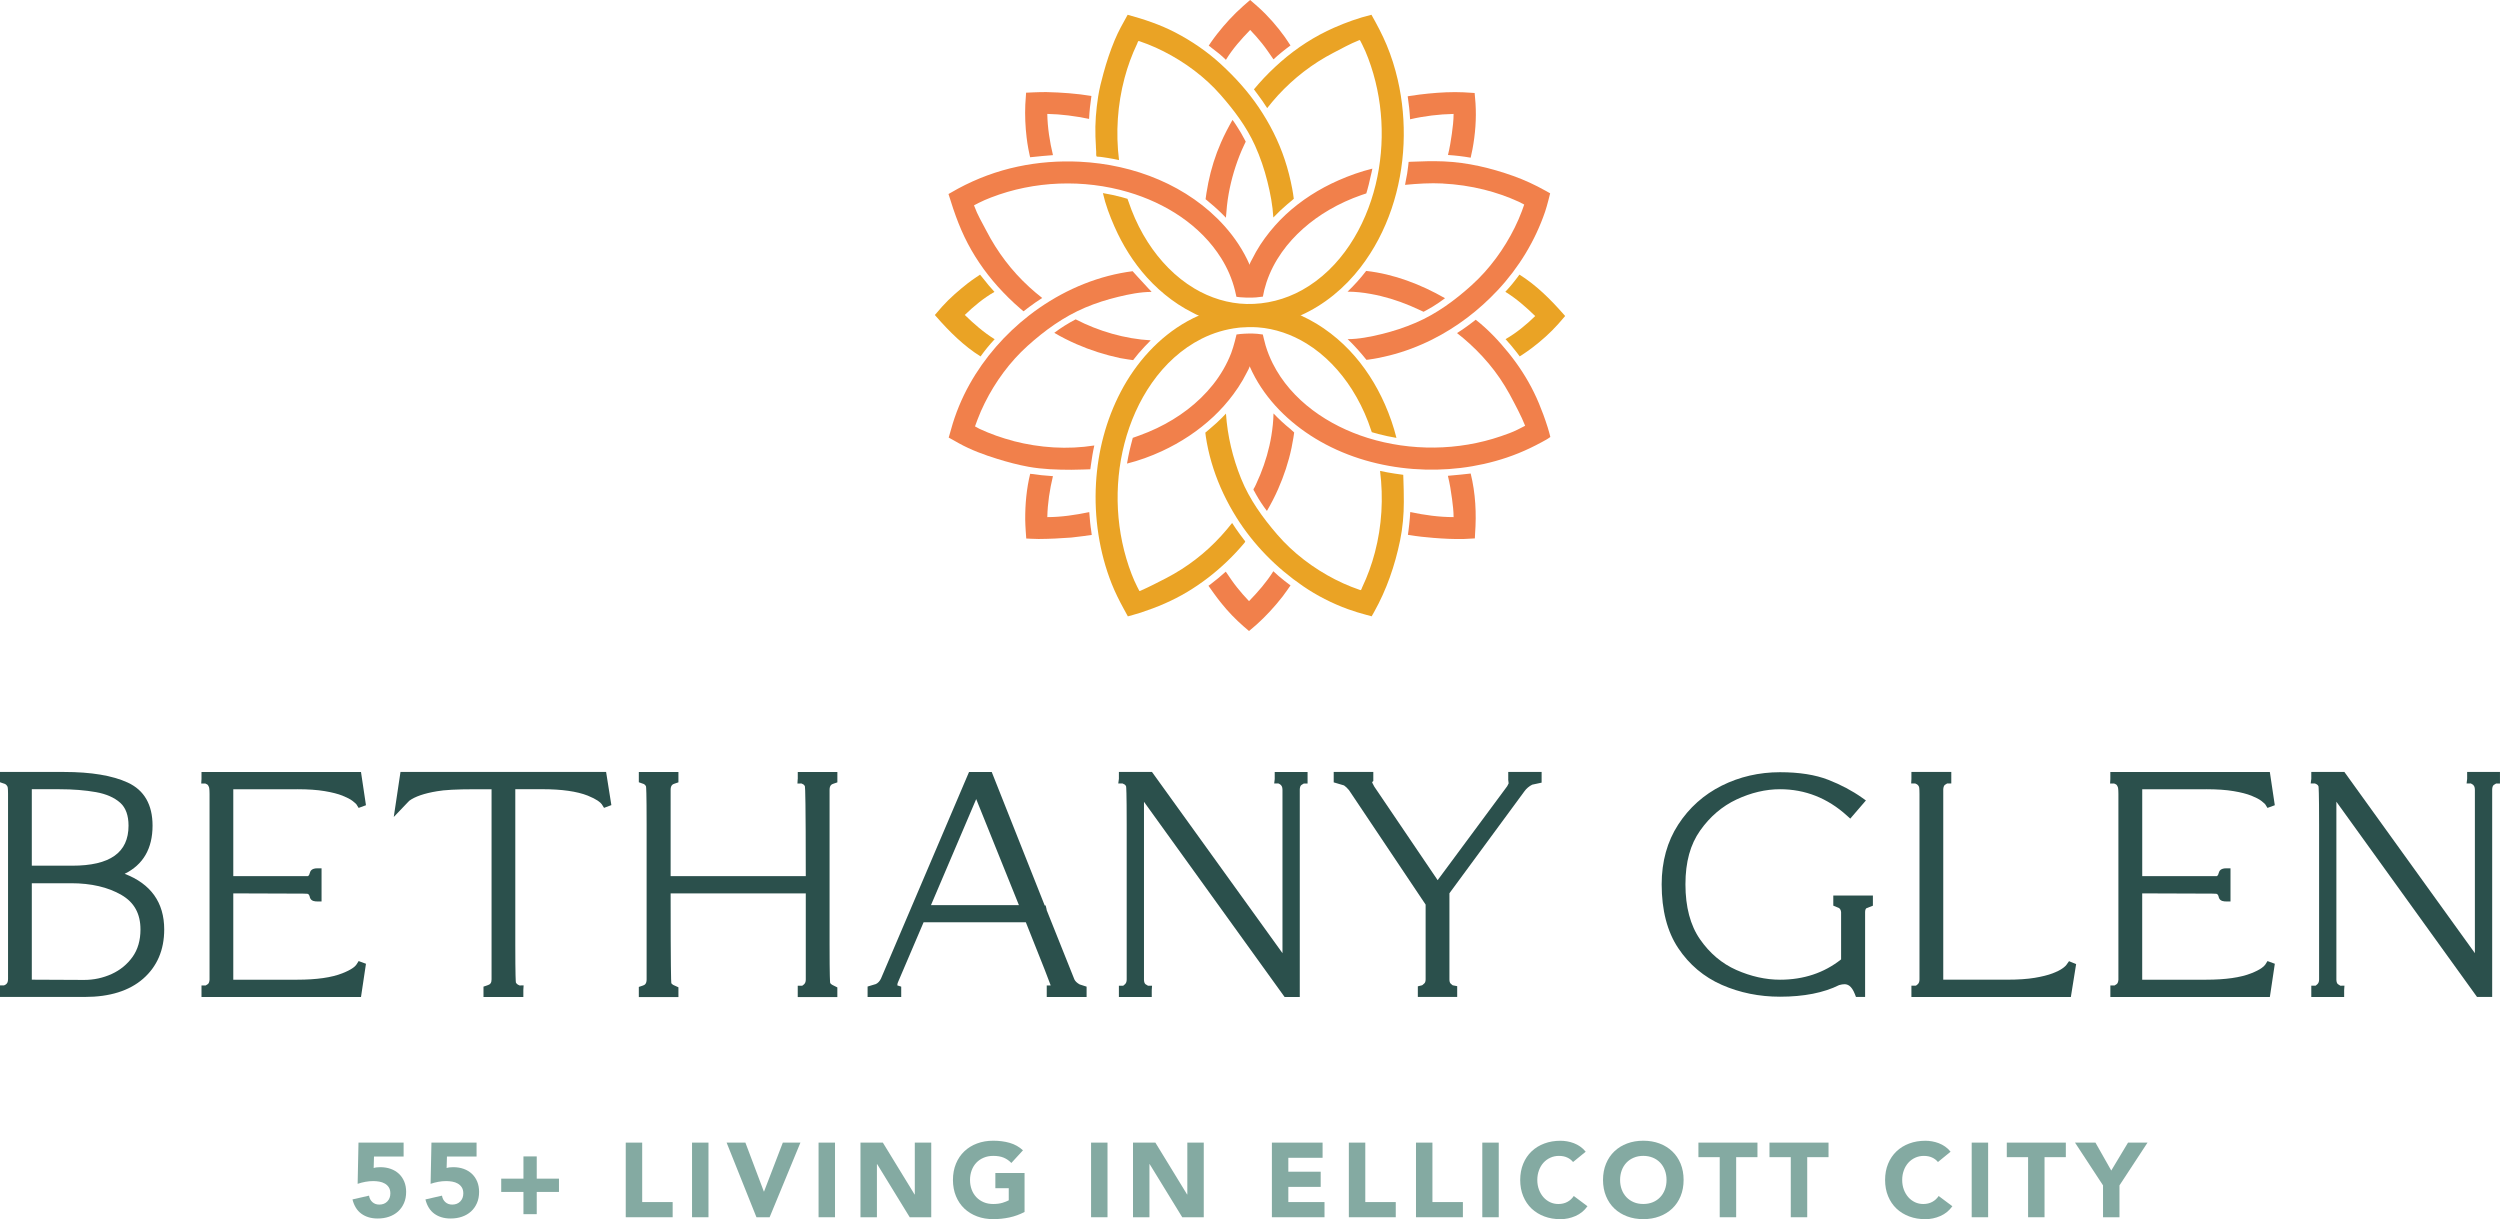 <?xml version="1.0" encoding="UTF-8"?> <svg xmlns="http://www.w3.org/2000/svg" id="Layer_1" version="1.1" viewBox="0 0 910.83 444.17"><defs><style> .st0 { fill: #84aaa2; } .st1 { fill: #2b504c; } .st2 { fill: #f1804b; } .st3 { fill: #eaa325; } </style></defs><g><path class="st0" d="M147.05,421.36h-10.79l-.12,4.19c.59-.21,1.4-.31,2.42-.31,1.38,0,2.65.21,3.8.62,1.15.41,2.14,1.01,2.98,1.79.83.78,1.48,1.73,1.94,2.84.46,1.11.69,2.36.69,3.74,0,1.54-.26,2.91-.79,4.11-.53,1.2-1.25,2.22-2.17,3.05s-2.02,1.47-3.28,1.9c-1.27.44-2.64.65-4.13.65-2.36,0-4.33-.58-5.92-1.73-1.59-1.15-2.68-2.89-3.26-5.22l6.03-1.38c.15.97.56,1.76,1.23,2.36.67.6,1.5.9,2.5.9,1.23,0,2.21-.39,2.94-1.15s1.1-1.74,1.1-2.92c0-.9-.19-1.63-.56-2.21-.37-.58-.86-1.04-1.46-1.38-.6-.35-1.27-.58-2.02-.71-.74-.13-1.49-.19-2.23-.19-.95,0-1.9.09-2.86.27-.96.18-1.89.42-2.79.73l.31-15.02h16.44v5.07Z"></path><path class="st0" d="M173.63,421.36h-10.79l-.12,4.19c.59-.21,1.4-.31,2.42-.31,1.38,0,2.65.21,3.8.62,1.15.41,2.14,1.01,2.98,1.79.83.78,1.48,1.73,1.94,2.84.46,1.11.69,2.36.69,3.74,0,1.54-.26,2.91-.79,4.11-.53,1.2-1.25,2.22-2.17,3.05s-2.02,1.47-3.28,1.9c-1.27.44-2.64.65-4.13.65-2.36,0-4.33-.58-5.92-1.73-1.59-1.15-2.68-2.89-3.26-5.22l6.03-1.38c.15.97.56,1.76,1.23,2.36.67.6,1.5.9,2.5.9,1.23,0,2.21-.39,2.94-1.15s1.1-1.74,1.1-2.92c0-.9-.19-1.63-.56-2.21-.37-.58-.86-1.04-1.46-1.38-.6-.35-1.27-.58-2.02-.71-.74-.13-1.49-.19-2.23-.19-.95,0-1.9.09-2.86.27-.96.18-1.89.42-2.79.73l.31-15.02h16.44v5.07Z"></path><path class="st0" d="M182.61,429.42h8.1v-8.1h4.84v8.1h8.1v4.84h-8.1v8.1h-4.84v-8.1h-8.1v-4.84Z"></path><path class="st0" d="M227.98,416.29h5.99v21.66h11.1v5.53h-17.09v-27.19Z"></path><path class="st0" d="M252.13,416.29h5.99v27.19h-5.99v-27.19Z"></path><path class="st0" d="M264.73,416.29h6.84l6.72,17.82h.08l6.84-17.82h6.41l-11.22,27.19h-4.8l-10.87-27.19Z"></path><path class="st0" d="M298.23,416.29h5.99v27.19h-5.99v-27.19Z"></path><path class="st0" d="M313.51,416.29h8.14l11.56,18.9h.08v-18.9h5.99v27.19h-7.84l-11.87-19.36h-.08v19.36h-5.99v-27.19Z"></path><path class="st0" d="M373.28,441.56c-1.77.92-3.61,1.59-5.53,2-1.92.41-3.88.61-5.88.61-2.13,0-4.08-.33-5.88-1-1.79-.67-3.34-1.62-4.65-2.86-1.31-1.24-2.32-2.75-3.05-4.51-.73-1.77-1.1-3.74-1.1-5.91s.37-4.15,1.1-5.92c.73-1.77,1.75-3.27,3.05-4.51,1.31-1.24,2.86-2.2,4.65-2.86,1.79-.67,3.75-1,5.88-1s4.18.26,6.01.79c1.83.53,3.44,1.43,4.82,2.71l-4.23,4.61c-.82-.85-1.74-1.49-2.76-1.92-1.03-.44-2.31-.66-3.84-.66-1.28,0-2.44.22-3.48.66-1.04.44-1.93,1.04-2.67,1.82-.74.78-1.31,1.71-1.71,2.79-.4,1.08-.6,2.24-.6,3.5s.2,2.45.6,3.51c.4,1.06.97,1.99,1.71,2.77s1.63,1.39,2.67,1.83c1.04.44,2.2.65,3.48.65s2.43-.15,3.38-.44c.95-.3,1.7-.6,2.27-.9v-4.42h-4.88v-5.53h10.64v14.21Z"></path><path class="st0" d="M397.51,416.29h5.99v27.19h-5.99v-27.19Z"></path><path class="st0" d="M412.8,416.29h8.14l11.56,18.9h.08v-18.9h5.99v27.19h-7.84l-11.87-19.36h-.08v19.36h-5.99v-27.19Z"></path><path class="st0" d="M463.39,416.29h18.47v5.53h-12.48v5.07h11.79v5.53h-11.79v5.53h13.18v5.53h-19.17v-27.19Z"></path><path class="st0" d="M491.43,416.29h5.99v21.66h11.1v5.53h-17.09v-27.19Z"></path><path class="st0" d="M515.89,416.29h5.99v21.66h11.1v5.53h-17.09v-27.19Z"></path><path class="st0" d="M540.05,416.29h5.99v27.19h-5.99v-27.19Z"></path><path class="st0" d="M573.12,423.36c-.59-.72-1.31-1.27-2.17-1.65-.86-.39-1.85-.58-2.98-.58s-2.17.22-3.13.66-1.79,1.04-2.5,1.82c-.71.78-1.26,1.71-1.65,2.79-.4,1.08-.6,2.24-.6,3.5s.2,2.45.6,3.51c.4,1.06.94,1.99,1.63,2.77.69.78,1.51,1.39,2.44,1.83.93.44,1.94.65,3.02.65,1.23,0,2.32-.26,3.26-.77.95-.51,1.73-1.23,2.34-2.15l4.99,3.73c-1.15,1.61-2.61,2.8-4.38,3.57-1.77.77-3.59,1.15-5.45,1.15-2.13,0-4.09-.33-5.88-1-1.79-.67-3.34-1.62-4.65-2.86s-2.32-2.75-3.05-4.51c-.73-1.77-1.1-3.74-1.1-5.91s.37-4.15,1.1-5.92c.73-1.77,1.75-3.27,3.05-4.51,1.31-1.24,2.86-2.2,4.65-2.86,1.79-.67,3.75-1,5.88-1,.77,0,1.57.07,2.4.21.83.14,1.65.37,2.46.67.81.31,1.58.72,2.32,1.23.74.51,1.41,1.14,2,1.88l-4.61,3.76Z"></path><path class="st0" d="M584.03,429.89c0-2.18.37-4.15,1.1-5.92.73-1.77,1.75-3.27,3.05-4.51,1.31-1.24,2.86-2.2,4.65-2.86,1.79-.67,3.75-1,5.88-1s4.08.33,5.88,1c1.79.67,3.34,1.62,4.65,2.86,1.31,1.24,2.33,2.75,3.06,4.51.73,1.77,1.09,3.74,1.09,5.92s-.37,4.15-1.09,5.91c-.73,1.77-1.75,3.27-3.06,4.51-1.31,1.24-2.86,2.2-4.65,2.86-1.79.67-3.75,1-5.88,1s-4.09-.33-5.88-1c-1.79-.67-3.34-1.62-4.65-2.86-1.31-1.24-2.32-2.75-3.05-4.51-.73-1.77-1.1-3.74-1.1-5.91ZM590.25,429.89c0,1.28.2,2.45.6,3.51.4,1.06.97,1.99,1.71,2.77.74.78,1.63,1.39,2.67,1.83,1.04.44,2.2.65,3.48.65s2.44-.22,3.48-.65,1.93-1.05,2.67-1.83c.74-.78,1.31-1.7,1.71-2.77s.6-2.23.6-3.51-.2-2.42-.6-3.5-.97-2-1.71-2.79c-.74-.78-1.63-1.39-2.67-1.82s-2.2-.66-3.48-.66-2.44.22-3.48.66c-1.04.44-1.93,1.04-2.67,1.82-.74.78-1.31,1.71-1.71,2.79-.4,1.08-.6,2.24-.6,3.5Z"></path><path class="st0" d="M626.55,421.59h-7.76v-5.3h21.51v5.3h-7.76v21.89h-5.99v-21.89Z"></path><path class="st0" d="M652.44,421.59h-7.76v-5.3h21.51v5.3h-7.76v21.89h-5.99v-21.89Z"></path><path class="st0" d="M706.06,423.36c-.59-.72-1.31-1.27-2.17-1.65-.86-.39-1.85-.58-2.98-.58s-2.17.22-3.13.66-1.79,1.04-2.5,1.82c-.71.78-1.26,1.71-1.65,2.79-.4,1.08-.6,2.24-.6,3.5s.2,2.45.6,3.51c.4,1.06.94,1.99,1.63,2.77.69.78,1.51,1.39,2.44,1.83.93.44,1.94.65,3.02.65,1.23,0,2.32-.26,3.26-.77.95-.51,1.73-1.23,2.34-2.15l4.99,3.73c-1.15,1.61-2.61,2.8-4.38,3.57-1.77.77-3.59,1.15-5.45,1.15-2.13,0-4.09-.33-5.88-1-1.79-.67-3.34-1.62-4.65-2.86-1.31-1.24-2.32-2.75-3.05-4.51-.73-1.77-1.1-3.74-1.1-5.91s.37-4.15,1.1-5.92c.73-1.77,1.75-3.27,3.05-4.51,1.31-1.24,2.86-2.2,4.65-2.86,1.79-.67,3.75-1,5.88-1,.77,0,1.57.07,2.4.21.83.14,1.65.37,2.46.67.81.31,1.58.72,2.32,1.23.74.51,1.41,1.14,2,1.88l-4.61,3.76Z"></path><path class="st0" d="M718.35,416.29h5.99v27.19h-5.99v-27.19Z"></path><path class="st0" d="M738.9,421.59h-7.76v-5.3h21.51v5.3h-7.76v21.89h-5.99v-21.89Z"></path><path class="st0" d="M766.21,431.88l-10.22-15.59h7.45l5.76,10.18,6.11-10.18h7.1l-10.22,15.59v11.6h-5.99v-11.6Z"></path></g><g><path class="st1" d="M45.41,318.36c6.75-3.31,10.17-9.21,10.17-17.55,0-7.64-3.03-12.91-9.01-15.68-5.58-2.58-13.39-3.88-23.23-3.88H0v3.74l1.87.66c.39.21.69.55.9,1.01,0,.02.16.5.16,2.61v67.45c0,1.07-.31,1.69-1.01,2.08-.23.12-.38.18-.47.21H0v4.21h30.91c9.06,0,16.2-2.23,21.24-6.64,5.1-4.46,7.68-10.49,7.68-17.94,0-9.8-4.85-16.62-14.43-20.29ZM21.64,287.54c4.93,0,9.42.36,13.34,1.06,3.72.67,6.69,1.97,8.83,3.88,2,1.79,3.02,4.59,3.02,8.33,0,9.82-6.72,14.59-20.55,14.59h-14.69v-27.86h10.05ZM11.59,321.79h14.31c7.31,0,13.49,1.44,18.36,4.28,4.66,2.71,6.92,6.83,6.92,12.58,0,3.93-.97,7.28-2.87,9.96-1.94,2.72-4.5,4.82-7.6,6.24-3.15,1.44-6.54,2.17-10.07,2.17l-19.05-.09v-35.15Z"></path><path class="st1" d="M108.3,287.54c3.93,0,7.3.23,10,.69,2.68.45,4.86,1.01,6.49,1.66,1.59.64,2.81,1.27,3.6,1.87,1.12.85,1.44,1.26,1.46,1.28l.81,1.31,2.67-.98-1.81-12.11h-58.11v2.58s-.1,1.63-.1,1.63h.84l.61-.02s.18.05.68.32c.16.08.41.28.71,1.04,0,.02.19.5.19,2.47v67.68c-.07.8-.29,1.36-.62,1.58-.54.36-.8.47-.77.49h-1.54v4.21h58.11l1.81-12.11-2.67-.98-.79,1.26c-.48.72-1.76,1.86-5.14,3.19-3.89,1.55-9.42,2.34-16.44,2.34h-23.3v-31.45l25.47.09c1.28,0,1.68.1,1.71.1t0,0c.27.15.57.41.76,1.37.45,1.38,2.04,1.38,2.64,1.38h1.58v-12.07h-1.58c-1.89,0-2.5.88-2.68,1.63-.24,1.11-.71,1.19-.72,1.21h-27.18v-31.64h23.3Z"></path><path class="st1" d="M145.91,281.25l-2.45,16.4,5.62-5.88c2.06-1.54,5.46-2.72,10.12-3.49,2.66-.49,7.21-.73,13.53-.73h6.36v69.27c0,1.25-.43,1.86-1.57,2.18l-1.37.46v3.77h14.52v-2.58s.1-1.63.1-1.63h-.84l-.61.02s-.18-.05-.67-.32c-.27-.14-.54-.46-.69-.74-.05-.24-.22-1.96-.22-13.85v-56.6h9.86c7.02,0,12.59.79,16.53,2.34,3.32,1.34,4.63,2.47,5.12,3.15l.82,1.31,2.67-1-1.92-12.1h-74.9Z"></path><path class="st1" d="M290.63,283.83l-.1,1.63h.84l.61-.02s.18.05.68.32c.25.13.46.41.59.71.12.57.31,5.61.32,32.73h-49.24v-31.43c0-1.62.69-2.05,1.47-2.28l1.37-.46v-3.77h-14.43v3.74l1.87.66c.35.19.61.5.75.84.05.24.22,1.96.22,13.85v56.48c0,1.62-.69,2.05-1.47,2.28l-1.37.46v3.68h14.43v-3.55l-1.87-.85c-.36-.2-.63-.48-.72-.65-.09-.53-.24-5.5-.25-32.7h49.24v31.34c0,.78-.18,1.32-.58,1.72-.44.44-.72.57-.77.57h-1.58v4.12h14.43v-3.51l-1.82-.91c-.41-.2-.68-.48-.79-.72-.05-.24-.22-1.97-.22-13.94v-56.39c0-1.62.69-2.05,1.47-2.28l1.37-.46v-3.77h-14.43v2.58Z"></path><path class="st1" d="M391.42,356.8l-10.11-25.28v-.23s-.35-1.4-.35-1.4h-.34l-19.3-48.63h-8.27l-32.08,75.26c-.46.97-1.13,1.66-1.86,2l-3.02.91v3.81h12.25v-3.77l-1.42-.46c0-.45.08-.82.25-1.17l9.33-21.84h37.24c6.6,16.43,8.68,21.92,9.03,22.94,0,.03-.02.06-.03.09h-1.38v4.21h14.52v-3.77l-2.52-.81c-.97-.54-1.61-1.15-1.94-1.85ZM371.23,329.78h-32.05l16.48-38.65,15.57,38.65Z"></path><path class="st1" d="M464.43,283.78l-.2,1.67h.89l.58-.03c.06.02.2.08.48.22.75.41,1.07,1.04,1.07,2.11v59.51l-47.55-66.02h-12.05v2.52s-.23,1.69-.23,1.69h1.57c.11.04.31.13.67.32.27.13.48.4.61.72.05.24.22,1.96.22,13.85v56.48c0,.78-.18,1.32-.58,1.72-.47.47-.71.57-.69.58h-1.57v4.12h11.97v-2.48s.11-1.64.11-1.64h-1.49c-.12-.06-.38-.2-.87-.53-.34-.23-.55-.8-.58-1.57v-64.91l51.24,71.13h5.52v-75.59c.02-.59.15-1.35.58-1.65.45-.3.71-.45.86-.53h1.4v-4.21h-11.97v2.53Z"></path><path class="st1" d="M549.48,283.97l.17,1.43-.52,1.03-25.35,34.24-23.1-34.11c-.66-1.12-.72-1.53-.77-1.53,0,0,0,0,0,0l.06-.14.37-.35v-3.3h-14.43v3.8l3.76,1.11c.53.34,1.17.96,1.81,1.72l27.92,41.7v27.24c0,.92-.28,1.3-.5,1.5-.55.52-.78.65-.77.65l-1.57.39v3.87h14.34v-3.93l-1.61-.31s-.23-.11-.77-.63c-.31-.29-.45-.8-.45-1.55v-31.36l27.34-37.17c.7-1,1.73-1.84,2.82-2.39l3.43-.74v-3.9h-12.16v2.72Z"></path><path class="st1" d="M667.93,329.96l2.05.85c.46.29.72.81.79,1.51v17.22c-6.19,4.91-13.67,7.4-22.25,7.4-5.24,0-10.6-1.2-15.92-3.55-5.25-2.33-9.71-6.09-13.24-11.19-3.52-5.06-5.3-11.79-5.3-20.01s1.8-14.54,5.34-19.57c3.57-5.07,8.04-8.89,13.28-11.35,5.28-2.47,10.61-3.73,15.84-3.73,9.13,0,17.34,3.23,24.38,9.62l1.21,1.09,5.7-6.62-1.42-1.01c-3.56-2.52-7.7-4.72-12.31-6.52-4.67-1.83-10.58-2.76-17.56-2.76-7.59,0-14.74,1.65-21.24,4.9-6.53,3.27-11.87,8.04-15.85,14.18-4,6.16-6.03,13.48-6.03,21.77,0,9.42,2.03,17.25,6.04,23.25,4,6,9.35,10.51,15.91,13.39,6.48,2.85,13.6,4.3,21.17,4.3,8.67,0,15.96-1.44,21.53-4.23.74-.21,1.39-.32,1.93-.32,1.04,0,2.56.37,3.82,3.62l.39,1.01h3.33v-30.91c0-.69.2-1.18.42-1.37l2.42-.96v-3.7h-14.43v3.68Z"></path><path class="st1" d="M752.94,351.44c-.09.15-.43.59-1.49,1.36-.82.6-2.05,1.22-3.65,1.83-1.64.63-3.82,1.17-6.47,1.62-2.67.45-6.05.68-10.05.68h-23.29v-69.41c.07-.81.28-1.35.62-1.58.54-.36.8-.47.77-.49h1.54v-4.21h-14.53v2.58s-.09,1.63-.09,1.63h.84l.61-.02c.07.02.25.09.68.32.28.15.54.47.74.91,0,.02.16.5.16,2.61v67.55c0,.78-.18,1.32-.58,1.72-.44.44-.72.57-.77.57h-1.59v4.12h58.09l1.92-11.98-2.59-1.06-.89,1.25Z"></path><path class="st1" d="M803.76,287.54c3.93,0,7.3.23,10,.69,2.68.45,4.86,1.01,6.48,1.66,1.59.64,2.81,1.27,3.6,1.87,1.15.88,1.46,1.28,1.46,1.28l.81,1.31,2.67-.98-1.81-12.11h-58.11v2.58s-.09,1.63-.09,1.63h.84l.61-.02c.07.02.25.09.68.32.16.08.4.28.71,1.04,0,.02.19.5.19,2.47v67.68c-.07.81-.29,1.35-.62,1.58-.54.36-.8.47-.77.49h-1.54v4.21h58.11l1.81-12.11-2.67-.98-.79,1.26c-.48.72-1.76,1.86-5.13,3.19-3.89,1.55-9.42,2.34-16.44,2.34h-23.29v-31.45l25.47.09c1.28,0,1.68.1,1.71.1t0,0c.27.15.57.41.76,1.37.45,1.38,2.04,1.38,2.64,1.38h1.59v-12.07h-1.59c-1.89,0-2.5.88-2.68,1.63-.24,1.11-.71,1.2-.72,1.21h-27.17v-31.64h23.29Z"></path><path class="st1" d="M898.86,281.25v2.53s-.2,1.67-.2,1.67h.89l.58-.03c.06.02.2.08.48.22.75.41,1.07,1.04,1.07,2.11v59.51l-47.55-66.02h-12.05v2.52s-.22,1.68-.22,1.68h1.56c.11.04.31.13.67.32.27.13.48.4.61.72.05.24.22,1.95.22,13.85v56.48c0,.78-.18,1.32-.58,1.72-.47.47-.71.57-.69.58h-1.57v4.12h11.97v-2.48s.11-1.64.11-1.64h-.85l-.57.03s-.25-.09-.94-.57c-.34-.23-.55-.8-.58-1.57v-64.91l51.24,71.13h5.52v-75.59c.02-.59.15-1.35.58-1.65.44-.3.71-.45.86-.53h1.4v-4.21h-11.97Z"></path></g><g><path class="st2" d="M384.1,121.25c2.6,1.55,5.33,2.91,8.1,4.13,5.09,2.23,10.41,3.91,15.85,5.08,1.27.27,4.78.75,4.78.75,0,0,1.55-1.96,2.01-2.5,1.4-1.64,2.88-3.19,4.41-4.71-9.39-.53-19.02-3.33-27.35-7.65-2.73,1.44-5.33,3.04-7.79,4.91Z"></path><path class="st2" d="M369.3,160.68c-4.29-1.11-8.48-2.59-12.49-4.46-.4-.19-1.59-.87-1.59-.87,0,0,.67-1.85.95-2.58.77-2.02,1.64-4,2.6-5.93,3.85-7.75,9.17-15.03,15.61-20.83,6.29-5.67,13.15-10.62,20.97-13.94,3.89-1.65,7.94-2.93,12.04-3.92,3.92-.95,8.11-1.8,12.16-1.8-.29-.44-.75-.82-1.1-1.2-.75-.82-1.5-1.63-2.25-2.45-1.19-1.29-2.4-2.57-3.55-3.89-1.47.19-2.93.42-4.38.7-12.14,2.35-23.61,7.85-33.36,15.43-8.74,6.8-16.24,15.36-21.65,25.04-2.9,5.2-5.19,10.72-6.76,16.46-.17.62-.86,2.98-.86,2.98,0,0,1.59.88,1.95,1.08.58.32,1.15.66,1.73.98,4.44,2.46,9.27,4.24,14.11,5.73,3.69,1.14,7.45,2.15,11.25,2.84,5.17.94,10.42,1.09,15.67,1.1,1.95,0,6.89-.18,6.89-.18,0,0,.15-1.13.19-1.39.37-2.6.7-4.81,1.26-7.28-9.79,1.54-19.83.87-29.41-1.6Z"></path><path class="st3" d="M569.64,114.46c-4.73-5.39-9.94-10.59-16.06-14.41-1.59,2.19-3.27,4.3-5.14,6.26,3.99,2.46,7.54,5.58,10.89,8.84-3.25,3.16-6.86,6.15-10.81,8.41,1.43,1.57,2.82,3.19,4.11,4.88.27.35,1.05,1.4,1.05,1.4,0,0,.82-.5,1.06-.67,1.17-.77,2.31-1.58,3.43-2.42,3.4-2.58,6.63-5.45,9.48-8.63.61-.68,1.2-1.39,1.8-2.08.18-.21.79-.91.79-.91,0,0-.5-.57-.6-.68Z"></path><path class="st3" d="M357.25,129.85c1.59-2.19,3.27-4.3,5.14-6.26-3.99-2.46-7.54-5.58-10.89-8.84,3.25-3.16,6.86-6.15,10.81-8.41-1.43-1.57-2.82-3.19-4.11-4.88-.27-.35-1.14-1.4-1.14-1.4,0,0-3.05,2.02-4.4,3.09-3.35,2.64-6.63,5.45-9.48,8.63-.61.68-1.2,1.39-1.8,2.08-.13.15-.79.91-.79.91,0,0,.5.57.6.68,4.73,5.39,9.94,10.59,16.06,14.41Z"></path><path class="st2" d="M518.64,113.6s1.14-.62,1.44-.79c.66-.36,1.32-.74,1.96-1.13,1.53-.93,3-1.95,4.43-3.03-8.81-5.04-18.59-8.81-28.73-9.95-2.06,2.69-4.33,5.22-6.79,7.56,2.8,0,5.66.32,8.41.82,5.04.91,9.67,2.33,14.4,4.31,1.38.58,4.89,2.2,4.89,2.2Z"></path><path class="st2" d="M513.34,58.99"></path><path class="st2" d="M525.64,66.87c5.08.25,10.13.99,15.06,2.22,4.3,1.08,8.51,2.53,12.54,4.37.37.17,2.08,1.06,2.08,1.06,0,0-.64,1.85-.84,2.37-.76,2.02-1.62,4-2.57,5.93-3.86,7.84-9.23,15.21-15.73,21.08-6.08,5.49-12.76,10.41-20.32,13.66-4.07,1.75-8.29,3.14-12.6,4.18-3.96.95-8.19,1.82-12.28,1.82.81.74,1.58,1.53,2.33,2.32,1.05,1.1,2.06,2.25,3.04,3.41.25.3,1.49,1.81,1.49,1.81,0,0,.41-.04.84-.1,2.68-.36,4.96-.84,7.58-1.5,5.36-1.35,10.57-3.32,15.51-5.79,9.03-4.52,17.06-10.67,23.95-18.04,7.65-8.18,13.59-17.95,17.22-28.58.76-2.23,1.83-6.66,1.83-6.66,0,0-1.36-.76-1.7-.95-3.79-2.12-7.65-3.92-11.75-5.38-8.18-2.91-16.66-4.93-25.35-5.3-3.95-.16-7.95-.04-11.9.13-.09,0-.68.03-.86.05-.02.23-.27,2.63-.53,4.2-.23,1.38-.55,2.86-.78,4.17,4.57-.44,9.14-.73,13.73-.5Z"></path><path class="st2" d="M563.85,155.63c-.48-1.54-1.01-3.06-1.56-4.57-1.01-2.75-2.13-5.46-3.42-8.09-2.5-5.11-5.66-9.96-9.24-14.39-3.53-4.37-7.53-8.64-11.98-12.09-.61.51-2.88,2.19-3.47,2.61-1.09.78-2.21,1.54-3.34,2.25,1.61,1.24,3.16,2.57,4.67,3.94,3.25,2.98,6.26,6.23,8.93,9.74,2.76,3.61,5.04,7.46,7.11,11.5.99,1.94,2.04,3.85,2.93,5.84.36.81,1.18,2.75,1.18,2.75,0,0-1.84.95-2.7,1.38-1.95.99-4.06,1.72-6.13,2.43-15.53,5.33-32.89,5.49-48.55.61-14.21-4.43-27.79-13.56-34.6-27.16-1.03-2.07-1.89-4.22-2.56-6.43-.34-1.14-1.03-4.08-1.03-4.08,0,0-1.23-.19-2.06-.26-1.95-.16-4.06-.11-6.12.07-.22.02-1.4.18-1.4.18,0,0-1,4.34-1.94,6.76-1.6,4.15-3.87,8.03-6.63,11.51-5.41,6.81-12.58,12.11-20.4,15.85-2.1,1-4.26,1.9-6.45,2.69-.58.21-2.38.85-2.38.85,0,0-.53,2.02-.7,2.68-.35,1.37-.67,2.75-.94,4.14-.15.79-.32,1.59-.47,2.56,4.36-1.09,8.64-2.65,12.71-4.53,6.87-3.18,13.26-7.38,18.78-12.56,2.64-2.48,5.05-5.19,7.21-8.09,1.26-1.69,2.43-3.45,3.49-5.28.53-.93,1.04-1.87,1.52-2.83.33-.66.83-1.44.97-2.17.61,1.4,1.28,2.77,2.02,4.11,5.4,9.82,14,17.74,23.68,23.25,10.34,5.89,22.09,9.16,33.93,10.06,11.48.87,23.15-.48,34.07-4.16,2.9-.98,5.73-2.13,8.49-3.45,1.46-.7,2.89-1.43,4.31-2.2.62-.33,1.23-.68,1.84-1.02.36-.2,1.22-.83,1.22-.83,0,0-.31-1.21-.41-1.59-.18-.67-.37-1.33-.58-2Z"></path><path class="st2" d="M347.33,76.16c1.17,3.47,2.5,6.9,4.08,10.2,3.11,6.5,7.25,12.58,12.05,17.95,2.59,2.89,5.35,5.61,8.29,8.14.21.18,1.15.97,1.15.97,0,0,1.66-1.28,2.04-1.56,1.55-1.15,3.14-2.27,4.77-3.3-1.62-1.26-3.18-2.58-4.69-3.96-6.45-5.89-11.67-12.81-15.67-20.55-1.49-2.88-3.25-5.81-4.35-8.88-.07-.19-.14-.35-.14-.35,0,0,.19-.11.42-.23.43-.22.83-.43,1.26-.65,1.46-.74,2.95-1.38,4.48-1.97,15.78-6.12,33.8-6.76,50.02-1.98,13.54,3.99,26.31,11.97,33.91,24.12,2.26,3.62,3.97,7.58,5,11.73.14.58.52,2.29.52,2.29,0,0,.93.13,1.23.16,1.56.15,3.13.18,4.69.13.41-.01.82-.04,1.24-.06.65-.04,2.48-.29,2.48-.29,0,0,.41-2.02.53-2.5.23-.9.49-1.8.78-2.68,1.3-3.92,3.22-7.62,5.6-10.98,4.5-6.35,10.52-11.52,17.22-15.44,3.74-2.19,7.71-3.99,11.81-5.42.37-.13,1.74-.58,1.74-.58,0,0,.27-.92.35-1.19.19-.69.37-1.38.55-2.07.25-1,.48-2,.69-3.01.17-.84.51-1.91.62-2.76-4.17,1.02-8.38,2.52-12.31,4.25-7.04,3.1-13.64,7.27-19.28,12.52-2.79,2.6-5.3,5.46-7.55,8.53-1.18,1.61-2.27,3.29-3.25,5.02-.48.84-.93,1.7-1.36,2.56-.32.64-.88,1.45-.96,2.16-2.25-5.18-5.42-9.94-9.18-14.14-6.54-7.32-14.83-12.98-23.83-16.85-9.12-3.93-18.99-6.08-28.9-6.57-7.54-.37-15.19.2-22.58,1.78-7.61,1.62-14.89,4.33-21.74,8.02-.77.42-3.49,1.97-3.49,1.97,0,0,1.19,3.79,1.76,5.49Z"></path><path class="st2" d="M441.26,17.31c1.87,1.39,3.73,2.84,5.38,4.49,2.43-4,5.58-7.54,8.84-10.89,1.52,1.57,2.96,3.21,4.32,4.91.71.89,1.39,1.8,2.04,2.73.36.51,1.9,2.69,2.13,3.08.98-.91,1.91-1.7,2.94-2.55.52-.43,1.05-.85,1.58-1.26.28-.22,1.68-1.26,1.68-1.26,0,0-1.59-2.42-1.99-2.97-.7-.98-1.43-1.95-2.18-2.9-1.52-1.92-3.15-3.75-4.85-5.5-1.8-1.85-3.74-3.51-5.69-5.2-.87.76-1.74,1.52-2.6,2.28-3.44,3.05-6.59,6.48-9.42,10.1-.77.98-1.51,1.99-2.22,3.01-.18.26-.84,1.25-.84,1.25,0,0,.69.51.88.66Z"></path><path class="st2" d="M467.93,211.57c-1.4-1.08-2.72-2.23-4.01-3.45-2.49,3.98-5.59,7.53-8.86,10.89-1.52-1.57-2.94-3.21-4.31-4.92-.71-.89-1.39-1.8-2.04-2.73-.34-.48-1.85-2.64-2.12-3.09-1.85,1.65-3.66,3.19-5.66,4.68-.09.07-.65.47-.65.47,0,0,1.58,2.21,2.04,2.86.83,1.16,1.7,2.29,2.59,3.41,2.47,3.09,5.23,5.96,8.21,8.55.52.45,1.94,1.66,1.94,1.66,0,0,2.32-1.97,2.66-2.27,3.48-3.1,6.65-6.58,9.53-10.25.94-1.19,2.93-4.1,2.93-4.1,0,0-1.73-1.3-2.25-1.7Z"></path><path class="st3" d="M453.41,197.75c.44-.53.28-.49-.17-1.08-.54-.69-1.06-1.39-1.58-2.1-.96-1.32-1.89-2.66-2.76-4.04-1.26,1.6-2.56,3.15-3.93,4.65-5.72,6.3-12.5,11.5-20.05,15.43-3.1,1.61-6.21,3.2-9.4,4.62-.41.18-.38.14-.58-.24-.21-.4-.42-.81-.62-1.21-.76-1.49-1.42-3.01-2.02-4.56-5.8-15.04-6.66-32.02-2.64-47.61,4.03-15.6,13.41-30.79,28.17-38.22,4.18-2.1,8.7-3.45,13.33-3.98.29-.04.58-.07.87-.09,3.89-.28,6.17-.06,6.22-.06,6.29.46,12.38,2.59,17.75,5.89,6.75,4.15,12.32,10.09,16.56,16.75,2.35,3.7,4.31,7.64,5.88,11.73.38.98,1.35,3.83,1.35,3.83,0,0,1.79.52,2.39.67,2.17.57,4.37,1.04,6.59,1.41-1.04-4.17-2.47-8.26-4.2-12.2-3.19-7.23-7.47-13.96-12.92-19.7-2.84-2.99-5.99-5.68-9.4-8.02-1.59-1.09-3.24-2.1-4.95-3.01-.34-.18-.68-.36-1.02-.53-.43-.22-.87-.43-1.31-.63-.31-.14-.85-.53-1.2-.5,8.68-3.83,16.19-10.09,21.95-17.59,9.87-12.85,14.94-28.84,15.64-44.94.34-7.83-.37-15.8-2.14-23.44-.99-4.28-2.31-8.49-4-12.54-1.59-3.82-3.53-7.46-5.56-11.06-4.66,1.14-9.23,2.78-13.62,4.71-7.03,3.09-13.61,7.34-19.38,12.4-2.85,2.5-5.56,5.16-8.06,8.01-.48.54-1.76,2.05-1.76,2.05,0,0,1.19,1.62,1.44,1.94,1.19,1.59,2.34,3.22,3.39,4.9,1.27-1.59,2.56-3.17,3.94-4.67,5.82-6.31,12.56-11.53,20.18-15.48,3.04-1.58,6.09-3.28,9.28-4.55.45-.18.38-.1.6.31.23.43.45.87.67,1.31.82,1.61,1.51,3.27,2.15,4.96,5.5,14.57,6.36,30.93,2.69,46.03-3.74,15.4-12.63,30.49-26.79,38.38-6.18,3.44-13.13,5.22-20.19,5.07-6.71-.14-13.31-2.22-19.07-5.66-6.91-4.12-12.61-10.1-16.94-16.84-2.37-3.69-4.34-7.62-5.93-11.71-.42-1.07-1.48-4.1-1.48-4.1,0,0-1.57-.46-2.07-.6-2.27-.61-4.57-1.1-6.89-1.49.93,4.17,2.49,8.3,4.21,12.2,2.97,6.74,6.91,13.09,11.86,18.56,2.68,2.96,5.63,5.65,8.84,8.02,1.66,1.23,3.39,2.36,5.18,3.39.91.52,1.84,1.02,2.78,1.48.65.32,1.42.81,2.13.95-1.45.64-2.88,1.34-4.26,2.11-10.42,5.8-18.7,15.11-24.2,25.61-5.41,10.31-8.4,21.82-9.06,33.42-.71,12.35,1.16,25.09,5.73,36.61,1.23,3.1,2.73,6.09,4.33,9.02.36.65,1.55,2.84,1.55,2.84,0,0,3.32-.9,4.73-1.37,5.91-1.94,11.63-4.35,16.97-7.56,5.24-3.15,10.08-6.89,14.49-11.12,2.24-2.14,4.34-4.41,6.34-6.78Z"></path><path class="st2" d="M461.58,186.14c1.5-2.56,2.87-5.2,4.06-7.91,2.14-4.85,3.82-9.89,4.91-15.07.25-1.2.48-2.41.67-3.63.09-.56.29-1.97.29-1.97,0,0-1-.94-1.41-1.27-2.16-1.75-4.21-3.64-6.12-5.66-.05,2.72-.34,5.44-.78,8.12-.79,4.84-2.18,9.59-4.03,14.14-.5,1.23-1.04,2.45-1.6,3.65-.15.31-.3.61-.45.92-.09.19-.45.66-.45.89,0,.21.32.62.42.81.16.31.33.62.5.93,1.18,2.12,2.52,4.13,3.98,6.06Z"></path><path class="st3" d="M511.24,172.99s-2.32-.32-3.16-.45c-1.77-.27-3.53-.59-5.28-.96,1.24,9.91.67,19.98-1.87,29.65-1.15,4.37-2.68,8.64-4.63,12.72-.07.15-.31.94-.51,1.03-.13.06-.45-.1-.62-.15-.96-.33-1.92-.68-2.87-1.06-2.01-.8-3.98-1.69-5.91-2.68-7.88-4.04-15.24-9.59-21.03-16.31-5.34-6.2-10.11-12.78-13.19-20.41-3.07-7.62-4.96-15.5-5.51-23.69-1.11,1.19-2.27,2.34-3.47,3.45-1.22,1.12-4.05,3.49-4.05,3.49,0,0,.13,1.14.19,1.52.11.76.24,1.51.38,2.26.58,3.14,1.38,6.24,2.37,9.28,2.03,6.24,4.87,12.18,8.34,17.75,6.23,9.98,14.61,18.46,24.29,25.1,5.06,3.47,10.61,6.3,16.37,8.4,2.25.82,4.54,1.5,6.85,2.12.41.11,1.81.49,1.81.49,0,0,.73-1.28.89-1.57,4.55-8.11,7.59-16.96,9.47-26.07.95-4.61,1.36-9.37,1.36-14.07,0-2.77-.05-5.54-.16-8.31-.01-.38-.05-1.52-.05-1.52Z"></path><path class="st2" d="M451.12,46.78c-.64-.98-1.3-2.12-2.08-3.09-1.51,2.64-2.96,5.42-4.18,8.2-2.07,4.7-3.61,9.62-4.63,14.65-.26,1.26-.48,2.52-.68,3.79-.1.59-.32,2.24-.32,2.24,0,0,.98.83,1.38,1.16,2.12,1.74,4.14,3.61,6.03,5.59.2-2.94.49-5.85,1.01-8.75.98-5.42,2.56-10.69,4.72-15.76.3-.71.62-1.42.97-2.12.13-.27.52-1.08.52-1.08,0,0-.17-.32-.36-.69-.43-.84-.88-1.67-1.36-2.48-.33-.56-.67-1.11-1.02-1.66Z"></path><path class="st3" d="M399.27,53.51c.04.58.07,1.16.11,1.74.02.3-.07,1.5.13,1.73.13.15.99.12,1.23.15.31.04.61.08.92.12.66.09,1.32.19,1.98.3,1.36.22,2.71.48,4.06.77-1.25-9.96-.56-20.22,2.02-29.91,1.14-4.27,2.65-8.44,4.56-12.43.1-.2.3-.94.51-1.03.12-.05.33.05.49.11.96.33,1.92.68,2.87,1.05,1.97.77,3.9,1.64,5.79,2.6,7.74,3.92,15.05,9.32,20.77,15.86,4.93,5.63,9.44,11.59,12.53,18.44,1.91,4.23,3.42,8.66,4.53,13.16,1.07,4.28,1.91,8.66,2.15,13.07,1.62-1.72,3.34-3.34,5.15-4.87.42-.35.84-.7,1.27-1.05.26-.21,1.03-.89,1.03-.89,0,0-.18-1.42-.27-1.94-.09-.57-.19-1.13-.29-1.69-.67-3.58-1.56-7.11-2.71-10.57-2.26-6.84-5.55-13.3-9.59-19.25-3.91-5.76-8.53-10.84-13.64-15.55-4.97-4.58-10.68-8.49-16.67-11.6-5.54-2.88-11.36-4.81-17.36-6.45-1.7,3.04-3.39,6.05-4.73,9.27-1.64,3.92-2.96,7.96-4.08,12.05-.77,2.8-1.49,5.63-1.94,8.5-.75,4.81-1.15,9.73-.98,14.59.04,1.24.1,2.47.18,3.71Z"></path><path class="st2" d="M397.4,192.29c-.08-.63-.15-1.27-.22-1.9-.13-1.27-.24-2.54-.33-3.81-4.97,1.03-10.19,1.82-15.28,1.82.1-4.98.88-10.08,2.05-14.92-2.78-.17-5.54-.47-8.29-.87-1.33,5.44-1.84,11.1-1.81,16.69,0,2.03.38,6.9.38,6.9,0,0,3.39.18,4.49.17,3.96-.02,7.94-.22,11.89-.52,1.66-.13,7.48-.95,7.48-.95,0,0-.25-1.89-.34-2.61Z"></path><path class="st2" d="M374.65,54.19c.14.78.3,1.56.48,2.33.05.2.18.77.18.77,0,0,.45-.04.52-.05,2.6-.25,5.19-.55,7.8-.72-1.18-4.87-1.97-10-2.07-15.02,5.09.1,10.24.79,15.23,1.82.12-2.8.45-5.59.85-8.36-5.39-.89-10.88-1.28-16.35-1.41-2.33-.05-7.45.22-7.45.22,0,0-.26,3.68-.29,4.37-.17,3.98.01,7.99.48,11.94.16,1.37.37,2.73.62,4.09Z"></path><path class="st2" d="M536.48,54.32c-.19,1.05-.42,2.1-.67,3.13-2.8-.49-5.56-.81-8.27-.98.63-2.54,1.06-5.15,1.42-7.74.32-2.38.63-4.8.63-7.22-5.27.11-10.7.76-15.85,1.96-.15-2.82-.45-5.61-.87-8.38.21-.03.42-.07.63-.11,1.21-.2,2.41-.37,3.62-.52,4.31-.53,8.65-.89,12.98-.9,1.29,0,1.8.01,3.05.07,1.19.05,4.11.25,4.11.25,0,0,.26,2.95.32,3.83.35,5.64-.09,11.16-1.1,16.6Z"></path><path class="st2" d="M535.81,172.52c-.47.07-2.47.27-3.48.38-1.61.16-3.21.32-4.82.45.69,2.81,1.16,5.67,1.53,8.54.28,2.15.55,4.34.55,6.51-5.25,0-10.66-.74-15.79-1.85-.07,1.49-.2,2.9-.36,4.38-.08.71-.16,1.43-.25,2.14-.05.39-.24,1.8-.24,1.8,0,0,.46.05.55.07,2.9.48,5.82.8,8.75,1.03,3.67.29,7.38.49,11.06.4.98-.03,4.03-.21,4.03-.21,0,0,.06-1.4.08-1.7.54-7.34.18-14.76-1.6-21.93Z"></path></g></svg> 